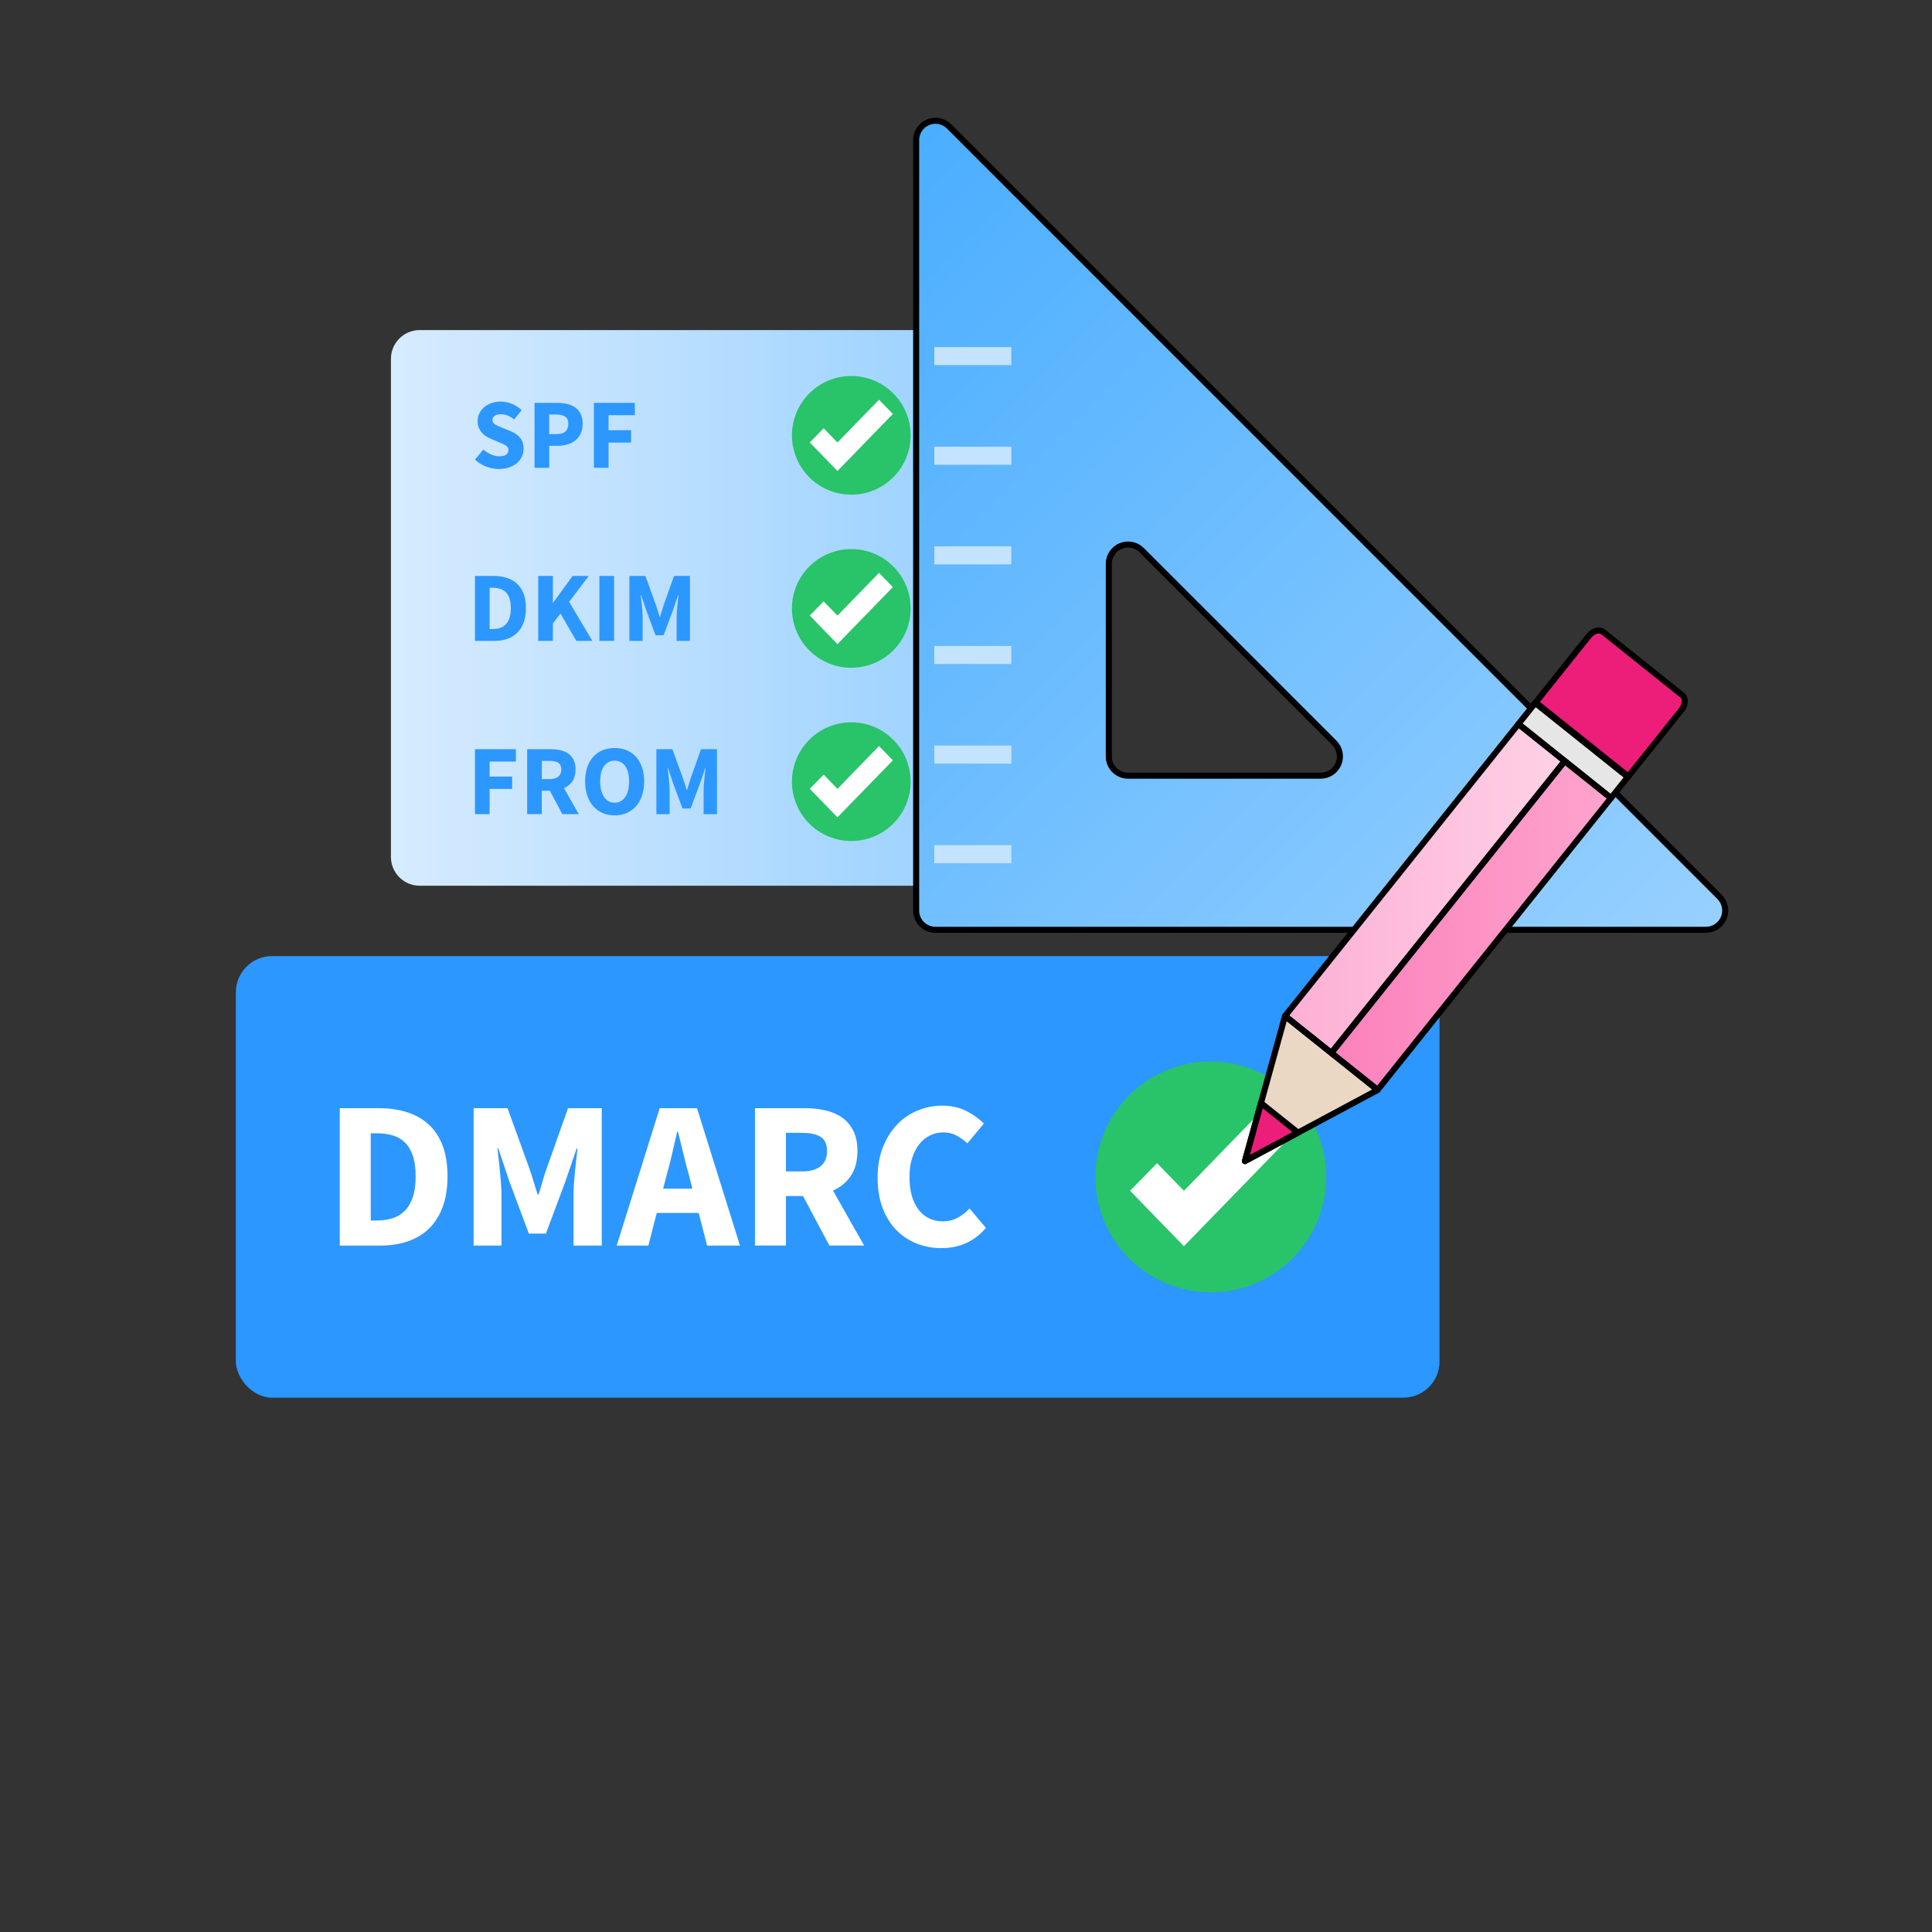 <?xml version="1.0" encoding="UTF-8"?>
<svg xmlns="http://www.w3.org/2000/svg" xmlns:xlink="http://www.w3.org/1999/xlink" id="Livello_5" data-name="Livello 5" viewBox="0 0 640 640">
  <rect x="0" y="0" width="640" height="640" fill="#333333" stroke="none"/>
  <defs>
    <linearGradient id="Sfumatura_senza_nome_80" data-name="Sfumatura senza nome 80" x1="329.5" y1="201.38" x2="129.5" y2="201.38" gradientUnits="userSpaceOnUse">
      <stop offset="0" stop-color="#97d0ff"></stop>
      <stop offset=".65" stop-color="#c2e2ff"></stop>
      <stop offset="1" stop-color="#d6ebff"></stop>
    </linearGradient>
    <linearGradient id="Sfumatura_senza_nome_7" data-name="Sfumatura senza nome 7" x1="241.56" y1="105.68" x2="505.82" y2="369.94" gradientUnits="userSpaceOnUse">
      <stop offset="0" stop-color="#4baeff"></stop>
      <stop offset="1" stop-color="#97d0ff"></stop>
    </linearGradient>
    <linearGradient id="Sfumatura_senza_nome_121" data-name="Sfumatura senza nome 121" x1="425.76" y1="294.27" x2="518.4" y2="294.27" gradientTransform="translate(407.14 -258.21) rotate(51.36)" gradientUnits="userSpaceOnUse">
      <stop offset="0" stop-color="#fdafd4"></stop>
      <stop offset="1" stop-color="#fed1e6"></stop>
    </linearGradient>
    <linearGradient id="Sfumatura_senza_nome_4" data-name="Sfumatura senza nome 4" x1="441.09" y1="306.53" x2="533.73" y2="306.53" gradientTransform="translate(422.48 -265.58) rotate(51.36)" gradientUnits="userSpaceOnUse">
      <stop offset="0" stop-color="#fc81bb"></stop>
      <stop offset="1" stop-color="#fda4cd"></stop>
    </linearGradient>
  </defs>
  <g>
    <path d="M139.03,109.34h180.94c5.26,0,9.53,4.27,9.53,9.53v165.01c0,5.26-4.27,9.53-9.53,9.53h-180.94c-5.26,0-9.53-4.27-9.53-9.53V118.87c0-5.26,4.27-9.53,9.53-9.53Z" fill="url(#Sfumatura_senza_nome_80)" stroke-width="0"></path>
    <g>
      <circle cx="282" cy="144.21" r="19.66" fill="#29c369" stroke-width="0"></circle>
      <polygon points="291.18 132.41 277.42 146.58 272.85 141.87 268.24 146.57 277.41 156.01 277.42 155.99 277.43 156.01 295.77 137.13 291.18 132.41" fill="#fff" stroke-width="0"></polygon>
    </g>
    <g>
      <path d="M165.3,155.36c-1.41,0-2.81-.26-4.21-.78-1.4-.52-2.65-1.29-3.75-2.33l2.77-3.33c.77.66,1.62,1.2,2.56,1.62.93.42,1.85.63,2.76.63,1.01,0,1.77-.19,2.26-.56.49-.37.74-.88.74-1.52,0-.33-.07-.62-.21-.86-.14-.24-.35-.46-.63-.64-.28-.19-.61-.36-.99-.53s-.81-.35-1.27-.54l-2.8-1.19c-.55-.22-1.08-.51-1.6-.86-.52-.35-.98-.76-1.39-1.24-.41-.47-.73-1.02-.97-1.65s-.36-1.34-.36-2.13c0-.88.19-1.71.56-2.49.37-.78.9-1.46,1.58-2.05.68-.58,1.49-1.04,2.43-1.37.93-.33,1.96-.5,3.08-.5,1.25,0,2.49.24,3.71.73,1.22.48,2.29,1.19,3.22,2.11l-2.47,3.07c-.7-.55-1.41-.97-2.11-1.27s-1.48-.45-2.34-.45-1.5.17-2,.51c-.5.34-.74.82-.74,1.44,0,.33.08.61.25.84.17.23.4.44.69.63.3.19.64.36,1.04.53.4.17.83.35,1.29.54l2.77,1.12c1.32.53,2.36,1.25,3.12,2.18.76.92,1.14,2.14,1.14,3.66,0,.9-.18,1.75-.54,2.56-.36.8-.89,1.51-1.58,2.11-.69.61-1.55,1.09-2.56,1.45-1.01.36-2.16.54-3.43.54Z" fill="#2c97ff" stroke-width="0"></path>
      <path d="M177.08,154.97v-21.52h7.39c1.19,0,2.3.12,3.33.35,1.03.23,1.94.62,2.71,1.16s1.38,1.25,1.83,2.15c.45.89.68,1.99.68,3.28s-.23,2.34-.68,3.27c-.45.92-1.06,1.68-1.83,2.28s-1.66,1.03-2.67,1.32-2.09.43-3.23.43h-2.67v7.29h-4.85ZM181.93,143.81h2.38c2.64,0,3.96-1.14,3.96-3.43,0-1.12-.35-1.91-1.06-2.38s-1.72-.69-3.04-.69h-2.24v6.5Z" fill="#2c97ff" stroke-width="0"></path>
      <path d="M196.74,154.97v-21.52h13.56v4.09h-8.71v4.98h7.46v4.09h-7.46v8.35h-4.85Z" fill="#2c97ff" stroke-width="0"></path>
    </g>
    <g>
      <circle cx="282" cy="201.55" r="19.66" fill="#29c369" stroke-width="0"></circle>
      <polygon points="291.18 189.76 277.42 203.93 272.85 199.22 268.24 203.91 277.41 213.35 277.42 213.34 277.43 213.35 295.77 194.48 291.18 189.76" fill="#fff" stroke-width="0"></polygon>
    </g>
    <g>
      <path d="M157.34,212.31v-21.52h6.07c1.65,0,3.13.21,4.46.63,1.32.42,2.45,1.06,3.4,1.93.95.87,1.67,1.98,2.18,3.32s.76,2.94.76,4.78-.25,3.46-.76,4.82c-.51,1.36-1.22,2.49-2.14,3.38-.92.89-2.03,1.56-3.32,2-1.29.44-2.72.66-4.31.66h-6.34ZM162.19,208.38h.92c.92,0,1.76-.12,2.51-.36.75-.24,1.39-.63,1.91-1.17.53-.54.94-1.25,1.24-2.13s.45-1.97.45-3.27-.15-2.35-.45-3.22-.71-1.56-1.24-2.08c-.53-.52-1.17-.89-1.91-1.11-.75-.22-1.58-.33-2.51-.33h-.92v13.66Z" fill="#2c97ff" stroke-width="0"></path>
      <path d="M178.3,212.31v-21.52h4.85v8.81h.13l6.4-8.81h5.35l-6.5,8.58,7.69,12.94h-5.31l-5.25-9.08-2.51,3.3v5.78h-4.85Z" fill="#2c97ff" stroke-width="0"></path>
      <path d="M198.56,212.31v-21.52h4.85v21.52h-4.85Z" fill="#2c97ff" stroke-width="0"></path>
      <path d="M208.49,212.31v-21.52h5.31l3.47,9.57c.22.64.43,1.29.63,1.96.2.67.41,1.34.63,2h.13c.22-.66.42-1.33.61-2,.19-.67.39-1.33.61-1.96l3.4-9.57h5.28v21.52h-4.42v-7.89c0-.53.02-1.11.07-1.75s.1-1.28.17-1.93c.07-.65.13-1.29.2-1.91.07-.63.13-1.2.2-1.73h-.13l-1.75,5.12-3.07,8.22h-2.67l-3.07-8.22-1.72-5.12h-.13c.07.53.13,1.11.2,1.73.07.63.13,1.27.2,1.91.07.65.12,1.29.17,1.93s.07,1.22.07,1.75v7.89h-4.36Z" fill="#2c97ff" stroke-width="0"></path>
    </g>
    <g>
      <circle cx="282" cy="258.94" r="19.66" fill="#29c369" stroke-width="0"></circle>
      <polygon points="291.18 247.15 277.42 261.32 272.85 256.61 268.24 261.3 277.41 270.74 277.42 270.73 277.43 270.74 295.77 251.87 291.18 247.15" fill="#fff" stroke-width="0"></polygon>
    </g>
    <g>
      <path d="M157.34,269.7v-21.52h13.56v4.09h-8.71v4.98h7.46v4.09h-7.46v8.35h-4.85Z" fill="#2c97ff" stroke-width="0"></path>
      <path d="M174.63,269.7v-21.52h7.75c1.14,0,2.22.11,3.22.33,1,.22,1.88.59,2.62,1.11s1.34,1.2,1.78,2.06c.44.86.66,1.92.66,3.2,0,1.58-.35,2.89-1.04,3.91-.69,1.02-1.62,1.79-2.79,2.29l4.88,8.61h-5.44l-4.12-7.75h-2.67v7.75h-4.85ZM179.49,258.09h2.51c1.28,0,2.25-.27,2.92-.81.67-.54,1.01-1.34,1.01-2.39s-.34-1.79-1.01-2.21c-.67-.42-1.64-.63-2.92-.63h-2.51v6.04Z" fill="#2c97ff" stroke-width="0"></path>
      <path d="M203.61,270.1c-1.45,0-2.78-.26-3.98-.78s-2.23-1.26-3.09-2.23c-.86-.97-1.52-2.14-2-3.53-.47-1.39-.71-2.96-.71-4.72s.24-3.33.71-4.7c.47-1.38,1.14-2.53,2-3.46.86-.93,1.89-1.65,3.09-2.15,1.2-.49,2.52-.74,3.98-.74s2.78.25,3.98.74c1.2.5,2.23,1.22,3.08,2.16.86.95,1.52,2.11,2,3.48.47,1.38.71,2.93.71,4.67s-.24,3.33-.71,4.72c-.47,1.39-1.14,2.56-2,3.53-.86.97-1.89,1.71-3.08,2.23-1.2.52-2.52.78-3.98.78ZM203.61,265.91c1.47,0,2.64-.63,3.5-1.9.86-1.26,1.29-2.99,1.29-5.17s-.43-3.84-1.29-5.05c-.86-1.21-2.02-1.81-3.5-1.81s-2.64.61-3.5,1.81c-.86,1.21-1.29,2.89-1.29,5.05s.43,3.9,1.29,5.17c.86,1.27,2.02,1.9,3.5,1.9Z" fill="#2c97ff" stroke-width="0"></path>
      <path d="M217.43,269.7v-21.52h5.31l3.47,9.57c.22.64.43,1.29.63,1.96.2.67.41,1.34.63,2h.13c.22-.66.42-1.33.61-2,.19-.67.39-1.33.61-1.96l3.4-9.57h5.28v21.52h-4.42v-7.89c0-.53.02-1.11.07-1.75s.1-1.28.17-1.93c.07-.65.13-1.29.2-1.91.07-.63.13-1.2.2-1.73h-.13l-1.75,5.12-3.07,8.22h-2.67l-3.07-8.22-1.72-5.12h-.13c.07.53.13,1.11.2,1.73.07.63.13,1.27.2,1.91.07.65.12,1.29.17,1.93s.07,1.22.07,1.75v7.89h-4.36Z" fill="#2c97ff" stroke-width="0"></path>
    </g>
  </g>
  <rect x="78.13" y="316.72" width="398.73" height="146.28" rx="12" ry="12" fill="#2c97ff" stroke-width="0"></rect>
  <circle cx="401.1" cy="389.86" r="38.23" fill="#29c369" stroke-width="0"></circle>
  <polygon points="418.95 366.92 392.19 394.47 383.3 385.32 374.34 394.45 392.17 412.8 392.19 412.77 392.21 412.8 427.87 376.1 418.95 366.92" fill="#fff" stroke-width="0"></polygon>
  <g>
    <path d="M112.56,412.62v-45.52h12.85c3.49,0,6.63.44,9.42,1.33,2.79.88,5.19,2.25,7.19,4.08,2,1.84,3.54,4.18,4.61,7.02,1.07,2.84,1.61,6.21,1.61,10.12s-.54,7.31-1.61,10.19c-1.07,2.89-2.58,5.27-4.54,7.16-1.95,1.89-4.29,3.29-7.02,4.22-2.72.93-5.76,1.4-9.11,1.4h-13.4ZM122.82,404.31h1.95c1.95,0,3.72-.26,5.31-.77,1.58-.51,2.93-1.33,4.05-2.48,1.12-1.14,1.99-2.64,2.62-4.5.63-1.86.94-4.17.94-6.91s-.31-4.97-.94-6.8c-.63-1.84-1.5-3.31-2.62-4.4-1.12-1.09-2.47-1.87-4.05-2.34-1.58-.46-3.35-.7-5.31-.7h-1.95v28.9Z" fill="#fff" stroke-width="0"></path>
    <path d="M156.89,412.62v-45.52h11.24l7.33,20.25c.46,1.35.91,2.73,1.33,4.15.42,1.42.86,2.83,1.33,4.22h.28c.46-1.4.9-2.8,1.29-4.22.39-1.42.82-2.8,1.29-4.15l7.19-20.25h11.17v45.52h-9.36v-16.68c0-1.12.05-2.35.14-3.7.09-1.35.21-2.71.35-4.08.14-1.37.28-2.72.42-4.05.14-1.33.28-2.55.42-3.67h-.28l-3.7,10.82-6.49,17.38h-5.65l-6.49-17.38-3.63-10.82h-.28c.14,1.12.28,2.34.42,3.67.14,1.32.28,2.68.42,4.05.14,1.37.25,2.73.35,4.08.09,1.35.14,2.58.14,3.7v16.68h-9.22Z" fill="#fff" stroke-width="0"></path>
    <path d="M204.29,412.62l14.24-45.52h12.36l14.24,45.52h-10.89l-2.79-10.82h-13.89l-2.79,10.82h-10.47ZM220.77,389.58l-1.12,4.19h9.7l-1.05-4.19c-.65-2.28-1.28-4.7-1.89-7.26-.6-2.56-1.21-5.03-1.81-7.4h-.28c-.56,2.42-1.13,4.9-1.71,7.43-.58,2.54-1.2,4.94-1.85,7.23Z" fill="#fff" stroke-width="0"></path>
    <path d="M250.09,412.62v-45.52h16.41c2.42,0,4.69.23,6.81.7,2.12.47,3.97,1.25,5.55,2.34,1.58,1.09,2.84,2.55,3.77,4.36.93,1.81,1.4,4.07,1.4,6.77,0,3.35-.73,6.11-2.2,8.27s-3.43,3.78-5.9,4.85l10.33,18.22h-11.52l-8.73-16.41h-5.65v16.41h-10.26ZM260.35,388.05h5.3c2.7,0,4.76-.57,6.18-1.71,1.42-1.14,2.13-2.83,2.13-5.06s-.71-3.8-2.13-4.68c-1.42-.88-3.48-1.33-6.18-1.33h-5.3v12.78Z" fill="#fff" stroke-width="0"></path>
    <path d="M311.88,413.46c-2.89,0-5.61-.5-8.17-1.5-2.56-1-4.81-2.48-6.74-4.43-1.93-1.95-3.46-4.39-4.57-7.3-1.12-2.91-1.68-6.27-1.68-10.09s.58-7.13,1.75-10.09c1.16-2.95,2.72-5.45,4.68-7.5,1.95-2.05,4.24-3.61,6.84-4.68,2.61-1.07,5.35-1.61,8.24-1.61s5.56.59,7.89,1.78c2.33,1.19,4.26,2.57,5.79,4.15l-5.44,6.56c-1.16-1.07-2.39-1.94-3.67-2.62-1.28-.67-2.74-1.01-4.36-1.01-1.54,0-2.99.34-4.36,1.01-1.37.68-2.56,1.64-3.56,2.9-1,1.26-1.79,2.79-2.37,4.61-.58,1.81-.87,3.86-.87,6.14,0,4.7,1,8.34,3,10.93,2,2.58,4.68,3.87,8.03,3.87,1.86,0,3.53-.41,4.99-1.22,1.47-.81,2.76-1.83,3.87-3.04l5.44,6.43c-3.82,4.47-8.73,6.7-14.73,6.7Z" fill="#fff" stroke-width="0"></path>
  </g>
  <g>
    <path d="M569.63,297.11L314.39,41.87c-1.83-1.83-4.58-2.37-6.96-1.38s-3.94,3.32-3.94,5.9v255.24c0,3.52,2.86,6.38,6.38,6.38h255.24c2.58,0,4.91-1.56,5.9-3.94.99-2.39.44-5.13-1.38-6.96ZM443.39,253.02c-.99,2.38-3.32,3.94-5.9,3.94h-63.81c-3.52,0-6.38-2.86-6.38-6.38v-63.81c0-2.58,1.56-4.91,3.94-5.9,2.39-1,5.12-.45,6.96,1.38l63.81,63.81c1.82,1.82,2.37,4.57,1.38,6.96Z" fill="url(#Sfumatura_senza_nome_7)" stroke-width="0"></path>
    <rect x="309.5" y="114.98" width="25.52" height="5.98" fill="#c4e3ff" stroke-width="0"></rect>
    <path d="M569.63,297.11L314.39,41.87c-1.83-1.83-4.58-2.37-6.96-1.38s-3.94,3.32-3.94,5.9v255.24c0,3.52,2.86,6.38,6.38,6.38h255.24c2.58,0,4.91-1.56,5.9-3.94.99-2.39.44-5.13-1.38-6.96ZM443.39,253.02c-.99,2.38-3.32,3.94-5.9,3.94h-63.81c-3.52,0-6.38-2.86-6.38-6.38v-63.81c0-2.58,1.56-4.91,3.94-5.9,2.39-1,5.12-.45,6.96,1.38l63.81,63.81c1.82,1.82,2.37,4.57,1.38,6.96Z" fill="none" stroke="#000" stroke-miterlimit="10" stroke-width="2"></path>
    <rect x="309.5" y="147.98" width="25.52" height="5.98" fill="#c4e3ff" stroke-width="0"></rect>
    <rect x="309.5" y="180.98" width="25.52" height="5.98" fill="#c4e3ff" stroke-width="0"></rect>
    <rect x="309.5" y="213.98" width="25.52" height="5.98" fill="#c4e3ff" stroke-width="0"></rect>
    <rect x="309.5" y="246.98" width="25.52" height="5.98" fill="#c4e3ff" stroke-width="0"></rect>
    <rect x="309.5" y="279.98" width="25.52" height="5.98" fill="#c4e3ff" stroke-width="0"></rect>
  </g>
  <g>
    <g>
      <path d="M536.6,260.73l20.04-25.07c1.58-1.98,1.88-4.36.67-5.33l-26.29-21.02c-1.21-.97-3.47-.15-5.05,1.83l-20.04,25.07,30.67,24.52Z" fill="#ed1e79" stroke-width="0"></path>
      <rect x="516.68" y="228.84" width="9.17" height="39.26" transform="translate(1.69 500.46) rotate(-51.36)" fill="#e6e6e6" stroke-width="0"></rect>
      <rect x="410.18" y="284.46" width="123.81" height="19.63" transform="translate(-52.55 479.25) rotate(-51.36)" fill="url(#Sfumatura_senza_nome_121)" stroke-width="0"></rect>
      <rect x="425.51" y="296.72" width="123.81" height="19.63" transform="translate(-56.37 495.83) rotate(-51.36)" fill="url(#Sfumatura_senza_nome_4)" stroke-width="0"></rect>
      <polygon points="425.76 336.49 412.46 384.57 456.43 361.01 425.76 336.49" fill="#ead8c5" stroke-width="0"></polygon>
      <polygon points="430.05 375.15 417.78 365.34 412.46 384.57 430.05 375.15" fill="#ed1e79" stroke-width="0"></polygon>
    </g>
    <g>
      <path d="M539.24,257.4l17.72-22.17c1.4-1.75,1.55-3.95.34-4.92l-26.29-21.02c-1.21-.97-3.32-.33-4.72,1.42l-17.72,22.17,30.67,24.52Z" fill="none" stroke="#000" stroke-linecap="round" stroke-linejoin="round" stroke-width="2"></path>
      <rect x="516.61" y="228.9" width="9.17" height="39.26" transform="translate(1.62 500.43) rotate(-51.36)" fill="none" stroke="#000" stroke-linecap="round" stroke-linejoin="round" stroke-width="2"></rect>
      <rect x="410.11" y="284.52" width="123.81" height="19.63" transform="translate(-52.62 479.22) rotate(-51.36)" fill="none" stroke="#000" stroke-linecap="round" stroke-linejoin="round" stroke-width="2"></rect>
      <rect x="425.45" y="296.77" width="123.81" height="19.63" transform="translate(-56.44 495.8) rotate(-51.36)" fill="none" stroke="#000" stroke-linecap="round" stroke-linejoin="round" stroke-width="2"></rect>
      <polygon points="425.69 336.55 412.39 384.63 456.36 361.07 425.69 336.55" fill="none" stroke="#000" stroke-linecap="round" stroke-linejoin="round" stroke-width="2"></polygon>
      <polygon points="429.98 375.2 417.71 365.4 412.39 384.63 429.98 375.2" fill="none" stroke="#000" stroke-linecap="round" stroke-linejoin="round" stroke-width="2"></polygon>
    </g>
  </g>
</svg>
